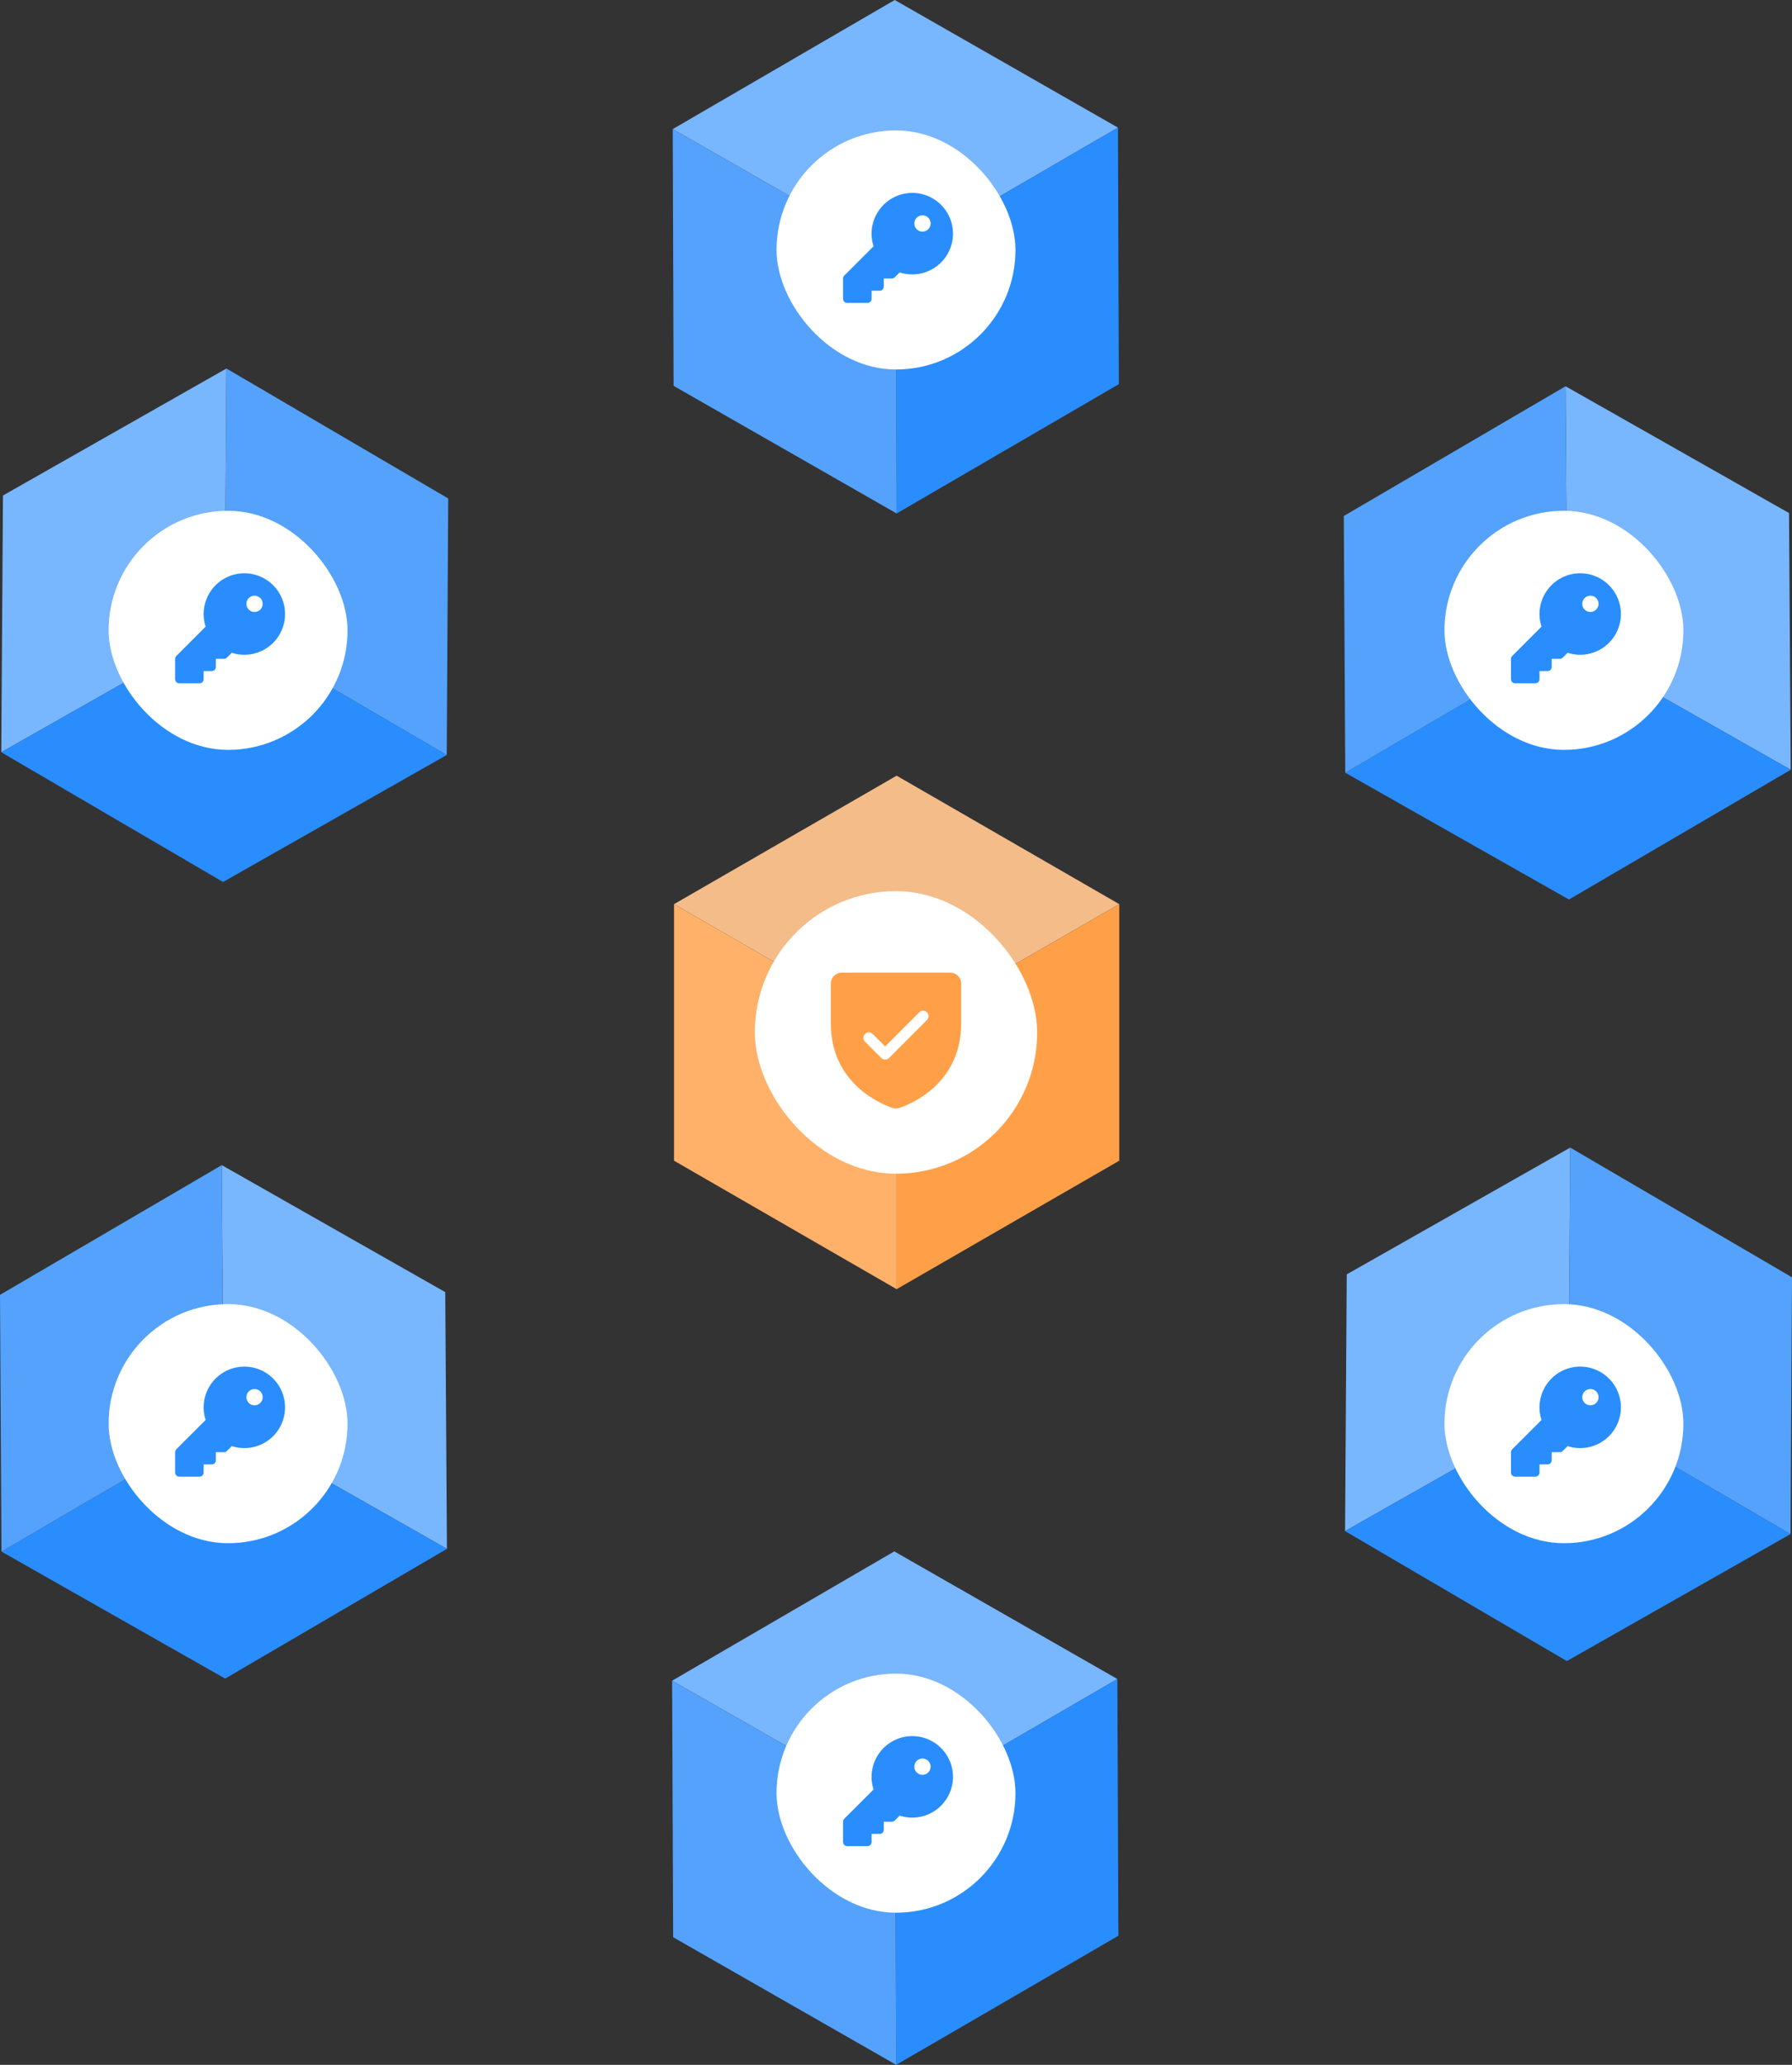 <svg width="330" height="380" viewBox="0 0 330 380" fill="none" xmlns="http://www.w3.org/2000/svg">
<rect x="0" y="0" width="330" height="380" fill="#333333" stroke="none"/>
<g clip-path="url(#clip0_4543_54092)">
<path d="M205.88 23.488L164.961 47.247L123.887 23.76L164.766 0L205.88 23.488Z" fill="#78B6FD"/>
<path d="M205.88 23.488L206.036 70.697L165.117 94.495L164.961 47.248L205.88 23.488Z" fill="#298DFE"/>
<path d="M164.961 47.247L165.117 94.495L124.043 71.007L123.887 23.76L164.961 47.247Z" fill="#54A2FB"/>
<path d="M206.114 166.395L165.117 189.999L124.12 166.395L165.117 142.752L206.114 166.395Z" fill="#F4BC89"/>
<path d="M206.114 166.396V213.605L165.117 237.248V190.001L206.114 166.396Z" fill="#FFA048"/>
<path d="M165.117 190.001V237.248L124.12 213.605V166.396L165.117 190.001Z" fill="#FFB169"/>
<path d="M205.763 308.993L164.883 332.753H164.844L123.77 309.304L164.688 285.506L205.763 308.993Z" fill="#78B6FD"/>
<path d="M205.763 308.992L205.957 356.239L165.039 379.999L164.844 332.752H164.883L205.763 308.992Z" fill="#298DFE"/>
<path d="M164.844 332.753L165.039 380.001L123.964 356.513L123.77 309.305L164.844 332.753Z" fill="#54A2FB"/>
<path d="M329.766 141.663L288.613 118.331V118.292L288.302 71.084L329.454 94.416L329.766 141.663Z" fill="#78B6FD"/>
<path d="M329.766 141.664L288.925 165.54L247.733 142.208L288.613 118.293V118.332L329.766 141.664Z" fill="#298DFE"/>
<path d="M288.614 118.292L247.734 142.208L247.461 94.96L288.302 71.084L288.614 118.292Z" fill="#54A2FB"/>
<path d="M82.305 285.038L41.153 261.667L40.841 214.42L81.993 237.791L82.305 285.038Z" fill="#78B6FD"/>
<path d="M82.305 285.039L41.464 308.915L0.272 285.544L41.152 261.668L82.305 285.039Z" fill="#298DFE"/>
<path d="M41.153 261.667L0.273 285.544L0 238.296L40.841 214.42L41.153 261.667Z" fill="#54A2FB"/>
<path d="M0.233 138.436L41.386 115.104V115.066L41.698 67.818L0.545 91.189L0.233 138.436Z" fill="#78B6FD"/>
<path d="M0.233 138.437L41.074 162.314L82.266 138.943L41.386 115.066V115.105L0.233 138.437Z" fill="#298DFE"/>
<path d="M41.387 115.066L82.266 138.942L82.539 91.734L41.699 67.818L41.387 115.066Z" fill="#54A2FB"/>
<path d="M247.695 281.773L288.848 258.441L289.16 211.193L248.007 234.525L247.695 281.773Z" fill="#78B6FD"/>
<path d="M247.695 281.773L288.536 305.689L329.728 282.318L288.848 258.441L247.695 281.773Z" fill="#298DFE"/>
<path d="M288.847 258.441L329.727 282.317L330 235.07L289.159 211.193L288.847 258.441Z" fill="#54A2FB"/>
<rect x="139" y="164" width="52" height="52" rx="26" fill="white"/>
<path d="M175 179H155C154.47 179 153.961 179.211 153.586 179.586C153.211 179.961 153 180.47 153 181V188.346C153 199.548 162.477 203.264 164.375 203.895C164.78 204.033 165.22 204.033 165.625 203.895C167.525 203.264 177 199.548 177 188.346V181C177 180.47 176.789 179.961 176.414 179.586C176.039 179.211 175.53 179 175 179ZM170.708 187.708L163.708 194.708C163.615 194.8 163.504 194.874 163.383 194.925C163.262 194.975 163.131 195.001 163 195.001C162.869 195.001 162.738 194.975 162.617 194.925C162.496 194.874 162.385 194.8 162.292 194.708L159.292 191.708C159.105 191.52 158.999 191.265 158.999 191C158.999 190.735 159.105 190.48 159.292 190.292C159.48 190.105 159.735 189.999 160 189.999C160.265 189.999 160.52 190.105 160.708 190.292L163 192.585L169.292 186.292C169.385 186.2 169.496 186.126 169.617 186.076C169.738 186.025 169.869 185.999 170 185.999C170.131 185.999 170.262 186.025 170.383 186.076C170.504 186.126 170.615 186.2 170.708 186.292C170.8 186.385 170.874 186.496 170.924 186.617C170.975 186.738 171.001 186.869 171.001 187C171.001 187.131 170.975 187.262 170.924 187.383C170.874 187.504 170.8 187.615 170.708 187.708Z" fill="#FFA048"/>
<rect x="143" y="24" width="44" height="44" rx="22" fill="white"/>
<path d="M168 35.5C166.816 35.501 165.649 35.782 164.595 36.32C163.541 36.858 162.628 37.638 161.933 38.596C161.237 39.554 160.778 40.662 160.593 41.831C160.407 43.001 160.501 44.197 160.867 45.323L155.469 50.719C155.4 50.789 155.345 50.872 155.307 50.963C155.269 51.054 155.25 51.151 155.25 51.25V55C155.25 55.199 155.329 55.39 155.47 55.53C155.61 55.671 155.801 55.75 156 55.75H159.75C159.949 55.75 160.14 55.671 160.28 55.53C160.421 55.39 160.5 55.199 160.5 55V53.5H162C162.199 53.5 162.39 53.421 162.53 53.28C162.671 53.14 162.75 52.949 162.75 52.75V51.25H164.25C164.349 51.25 164.446 51.231 164.537 51.193C164.628 51.156 164.711 51.1 164.781 51.031L165.677 50.133C166.708 50.468 167.799 50.575 168.875 50.448C169.951 50.321 170.987 49.961 171.911 49.395C172.835 48.829 173.626 48.069 174.228 47.168C174.83 46.267 175.23 45.246 175.4 44.176C175.57 43.106 175.506 42.011 175.212 40.968C174.919 39.925 174.402 38.957 173.699 38.133C172.996 37.308 172.122 36.646 171.138 36.191C170.154 35.737 169.084 35.501 168 35.5ZM169.875 42.625C169.578 42.625 169.288 42.537 169.042 42.372C168.795 42.207 168.603 41.973 168.489 41.699C168.376 41.425 168.346 41.123 168.404 40.832C168.462 40.541 168.605 40.274 168.814 40.064C169.024 39.855 169.291 39.712 169.582 39.654C169.873 39.596 170.175 39.626 170.449 39.739C170.723 39.853 170.957 40.045 171.122 40.292C171.287 40.538 171.375 40.828 171.375 41.125C171.375 41.523 171.217 41.904 170.936 42.186C170.654 42.467 170.273 42.625 169.875 42.625Z" fill="#298DFE"/>
<rect x="20" y="94" width="44" height="44" rx="22" fill="white"/>
<path d="M45 105.5C43.816 105.501 42.65 105.782 41.595 106.32C40.541 106.858 39.628 107.638 38.933 108.596C38.237 109.554 37.778 110.662 37.593 111.832C37.407 113.001 37.501 114.197 37.867 115.323L32.469 120.719C32.4 120.789 32.344 120.872 32.307 120.963C32.269 121.054 32.25 121.151 32.25 121.25V125C32.25 125.199 32.329 125.39 32.47 125.53C32.61 125.671 32.801 125.75 33 125.75H36.75C36.949 125.75 37.14 125.671 37.28 125.53C37.421 125.39 37.5 125.199 37.5 125V123.5H39C39.199 123.5 39.39 123.421 39.53 123.28C39.671 123.14 39.75 122.949 39.75 122.75V121.25H41.25C41.349 121.25 41.446 121.231 41.537 121.193C41.628 121.155 41.711 121.1 41.781 121.031L42.677 120.133C43.708 120.468 44.799 120.575 45.875 120.448C46.951 120.32 47.987 119.961 48.911 119.395C49.835 118.829 50.626 118.069 51.228 117.168C51.83 116.267 52.23 115.246 52.4 114.176C52.57 113.106 52.506 112.011 52.212 110.968C51.919 109.925 51.403 108.957 50.699 108.133C49.996 107.308 49.122 106.646 48.138 106.191C47.154 105.737 46.084 105.501 45 105.5ZM46.875 112.625C46.578 112.625 46.288 112.537 46.042 112.372C45.795 112.207 45.603 111.973 45.489 111.699C45.376 111.425 45.346 111.123 45.404 110.832C45.462 110.541 45.605 110.274 45.814 110.064C46.024 109.855 46.291 109.712 46.582 109.654C46.873 109.596 47.175 109.626 47.449 109.739C47.723 109.853 47.957 110.045 48.122 110.292C48.287 110.538 48.375 110.828 48.375 111.125C48.375 111.523 48.217 111.904 47.936 112.186C47.654 112.467 47.273 112.625 46.875 112.625Z" fill="#298DFE"/>
<rect x="20" y="240" width="44" height="44" rx="22" fill="white"/>
<path d="M45 251.5C43.816 251.501 42.65 251.782 41.595 252.32C40.541 252.858 39.628 253.638 38.933 254.596C38.237 255.554 37.778 256.662 37.593 257.832C37.407 259.001 37.501 260.197 37.867 261.323L32.469 266.719C32.4 266.789 32.344 266.872 32.307 266.963C32.269 267.054 32.25 267.151 32.25 267.25V271C32.25 271.199 32.329 271.39 32.47 271.53C32.61 271.671 32.801 271.75 33 271.75H36.75C36.949 271.75 37.14 271.671 37.28 271.53C37.421 271.39 37.5 271.199 37.5 271V269.5H39C39.199 269.5 39.39 269.421 39.53 269.28C39.671 269.14 39.75 268.949 39.75 268.75V267.25H41.25C41.349 267.25 41.446 267.231 41.537 267.193C41.628 267.155 41.711 267.1 41.781 267.031L42.677 266.133C43.708 266.468 44.799 266.575 45.875 266.448C46.951 266.32 47.987 265.961 48.911 265.395C49.835 264.829 50.626 264.069 51.228 263.168C51.83 262.267 52.23 261.246 52.4 260.176C52.57 259.106 52.506 258.011 52.212 256.968C51.919 255.925 51.403 254.957 50.699 254.133C49.996 253.308 49.122 252.646 48.138 252.191C47.154 251.737 46.084 251.501 45 251.5ZM46.875 258.625C46.578 258.625 46.288 258.537 46.042 258.372C45.795 258.207 45.603 257.973 45.489 257.699C45.376 257.425 45.346 257.123 45.404 256.832C45.462 256.541 45.605 256.274 45.814 256.064C46.024 255.855 46.291 255.712 46.582 255.654C46.873 255.596 47.175 255.626 47.449 255.739C47.723 255.853 47.957 256.045 48.122 256.292C48.287 256.538 48.375 256.828 48.375 257.125C48.375 257.523 48.217 257.904 47.936 258.186C47.654 258.467 47.273 258.625 46.875 258.625Z" fill="#298DFE"/>
<rect x="266" y="94" width="44" height="44" rx="22" fill="white"/>
<path d="M291 105.5C289.816 105.501 288.649 105.782 287.595 106.32C286.541 106.858 285.628 107.638 284.933 108.596C284.237 109.554 283.778 110.662 283.593 111.832C283.407 113.001 283.501 114.197 283.867 115.323L278.469 120.719C278.4 120.789 278.345 120.872 278.307 120.963C278.269 121.054 278.25 121.151 278.25 121.25V125C278.25 125.199 278.329 125.39 278.47 125.53C278.61 125.671 278.801 125.75 279 125.75H282.75C282.949 125.75 283.14 125.671 283.28 125.53C283.421 125.39 283.5 125.199 283.5 125V123.5H285C285.199 123.5 285.39 123.421 285.53 123.28C285.671 123.14 285.75 122.949 285.75 122.75V121.25H287.25C287.349 121.25 287.446 121.231 287.537 121.193C287.628 121.155 287.711 121.1 287.781 121.031L288.677 120.133C289.708 120.468 290.799 120.575 291.875 120.448C292.951 120.32 293.987 119.961 294.911 119.395C295.835 118.829 296.626 118.069 297.228 117.168C297.83 116.267 298.23 115.246 298.4 114.176C298.57 113.106 298.506 112.011 298.212 110.968C297.919 109.925 297.402 108.957 296.699 108.133C295.996 107.308 295.122 106.646 294.138 106.191C293.154 105.737 292.084 105.501 291 105.5ZM292.875 112.625C292.578 112.625 292.288 112.537 292.042 112.372C291.795 112.207 291.603 111.973 291.489 111.699C291.376 111.425 291.346 111.123 291.404 110.832C291.462 110.541 291.605 110.274 291.814 110.064C292.024 109.855 292.291 109.712 292.582 109.654C292.873 109.596 293.175 109.626 293.449 109.739C293.723 109.853 293.957 110.045 294.122 110.292C294.287 110.538 294.375 110.828 294.375 111.125C294.375 111.523 294.217 111.904 293.936 112.186C293.654 112.467 293.273 112.625 292.875 112.625Z" fill="#298DFE"/>
<rect x="266" y="240" width="44" height="44" rx="22" fill="white"/>
<path d="M291 251.5C289.816 251.501 288.649 251.782 287.595 252.32C286.541 252.858 285.628 253.638 284.933 254.596C284.237 255.554 283.778 256.662 283.593 257.832C283.407 259.001 283.501 260.197 283.867 261.323L278.469 266.719C278.4 266.789 278.345 266.872 278.307 266.963C278.269 267.054 278.25 267.151 278.25 267.25V271C278.25 271.199 278.329 271.39 278.47 271.53C278.61 271.671 278.801 271.75 279 271.75H282.75C282.949 271.75 283.14 271.671 283.28 271.53C283.421 271.39 283.5 271.199 283.5 271V269.5H285C285.199 269.5 285.39 269.421 285.53 269.28C285.671 269.14 285.75 268.949 285.75 268.75V267.25H287.25C287.349 267.25 287.446 267.231 287.537 267.193C287.628 267.155 287.711 267.1 287.781 267.031L288.677 266.133C289.708 266.468 290.799 266.575 291.875 266.448C292.951 266.32 293.987 265.961 294.911 265.395C295.835 264.829 296.626 264.069 297.228 263.168C297.83 262.267 298.23 261.246 298.4 260.176C298.57 259.106 298.506 258.011 298.212 256.968C297.919 255.925 297.402 254.957 296.699 254.133C295.996 253.308 295.122 252.646 294.138 252.191C293.154 251.737 292.084 251.501 291 251.5ZM292.875 258.625C292.578 258.625 292.288 258.537 292.042 258.372C291.795 258.207 291.603 257.973 291.489 257.699C291.376 257.425 291.346 257.123 291.404 256.832C291.462 256.541 291.605 256.274 291.814 256.064C292.024 255.855 292.291 255.712 292.582 255.654C292.873 255.596 293.175 255.626 293.449 255.739C293.723 255.853 293.957 256.045 294.122 256.292C294.287 256.538 294.375 256.828 294.375 257.125C294.375 257.523 294.217 257.904 293.936 258.186C293.654 258.467 293.273 258.625 292.875 258.625Z" fill="#298DFE"/>
<rect x="143" y="308" width="44" height="44" rx="22" fill="white"/>
<path d="M168 319.5C166.816 319.501 165.649 319.782 164.595 320.32C163.541 320.858 162.628 321.638 161.933 322.596C161.237 323.554 160.778 324.662 160.593 325.832C160.407 327.001 160.501 328.197 160.867 329.323L155.469 334.719C155.4 334.789 155.345 334.872 155.307 334.963C155.269 335.054 155.25 335.151 155.25 335.25V339C155.25 339.199 155.329 339.39 155.47 339.53C155.61 339.671 155.801 339.75 156 339.75H159.75C159.949 339.75 160.14 339.671 160.28 339.53C160.421 339.39 160.5 339.199 160.5 339V337.5H162C162.199 337.5 162.39 337.421 162.53 337.28C162.671 337.14 162.75 336.949 162.75 336.75V335.25H164.25C164.349 335.25 164.446 335.231 164.537 335.193C164.628 335.155 164.711 335.1 164.781 335.031L165.677 334.133C166.708 334.468 167.799 334.575 168.875 334.448C169.951 334.32 170.987 333.961 171.911 333.395C172.835 332.829 173.626 332.069 174.228 331.168C174.83 330.267 175.23 329.246 175.4 328.176C175.57 327.106 175.506 326.011 175.212 324.968C174.919 323.925 174.402 322.957 173.699 322.133C172.996 321.308 172.122 320.646 171.138 320.191C170.154 319.737 169.084 319.501 168 319.5ZM169.875 326.625C169.578 326.625 169.288 326.537 169.042 326.372C168.795 326.207 168.603 325.973 168.489 325.699C168.376 325.425 168.346 325.123 168.404 324.832C168.462 324.541 168.605 324.274 168.814 324.064C169.024 323.855 169.291 323.712 169.582 323.654C169.873 323.596 170.175 323.626 170.449 323.739C170.723 323.853 170.957 324.045 171.122 324.292C171.287 324.538 171.375 324.828 171.375 325.125C171.375 325.523 171.217 325.904 170.936 326.186C170.654 326.467 170.273 326.625 169.875 326.625Z" fill="#298DFE"/>
</g>
<defs>
<clipPath id="clip0_4543_54092">
<rect width="330" height="380" fill="white"/>
</clipPath>
</defs>
</svg>

